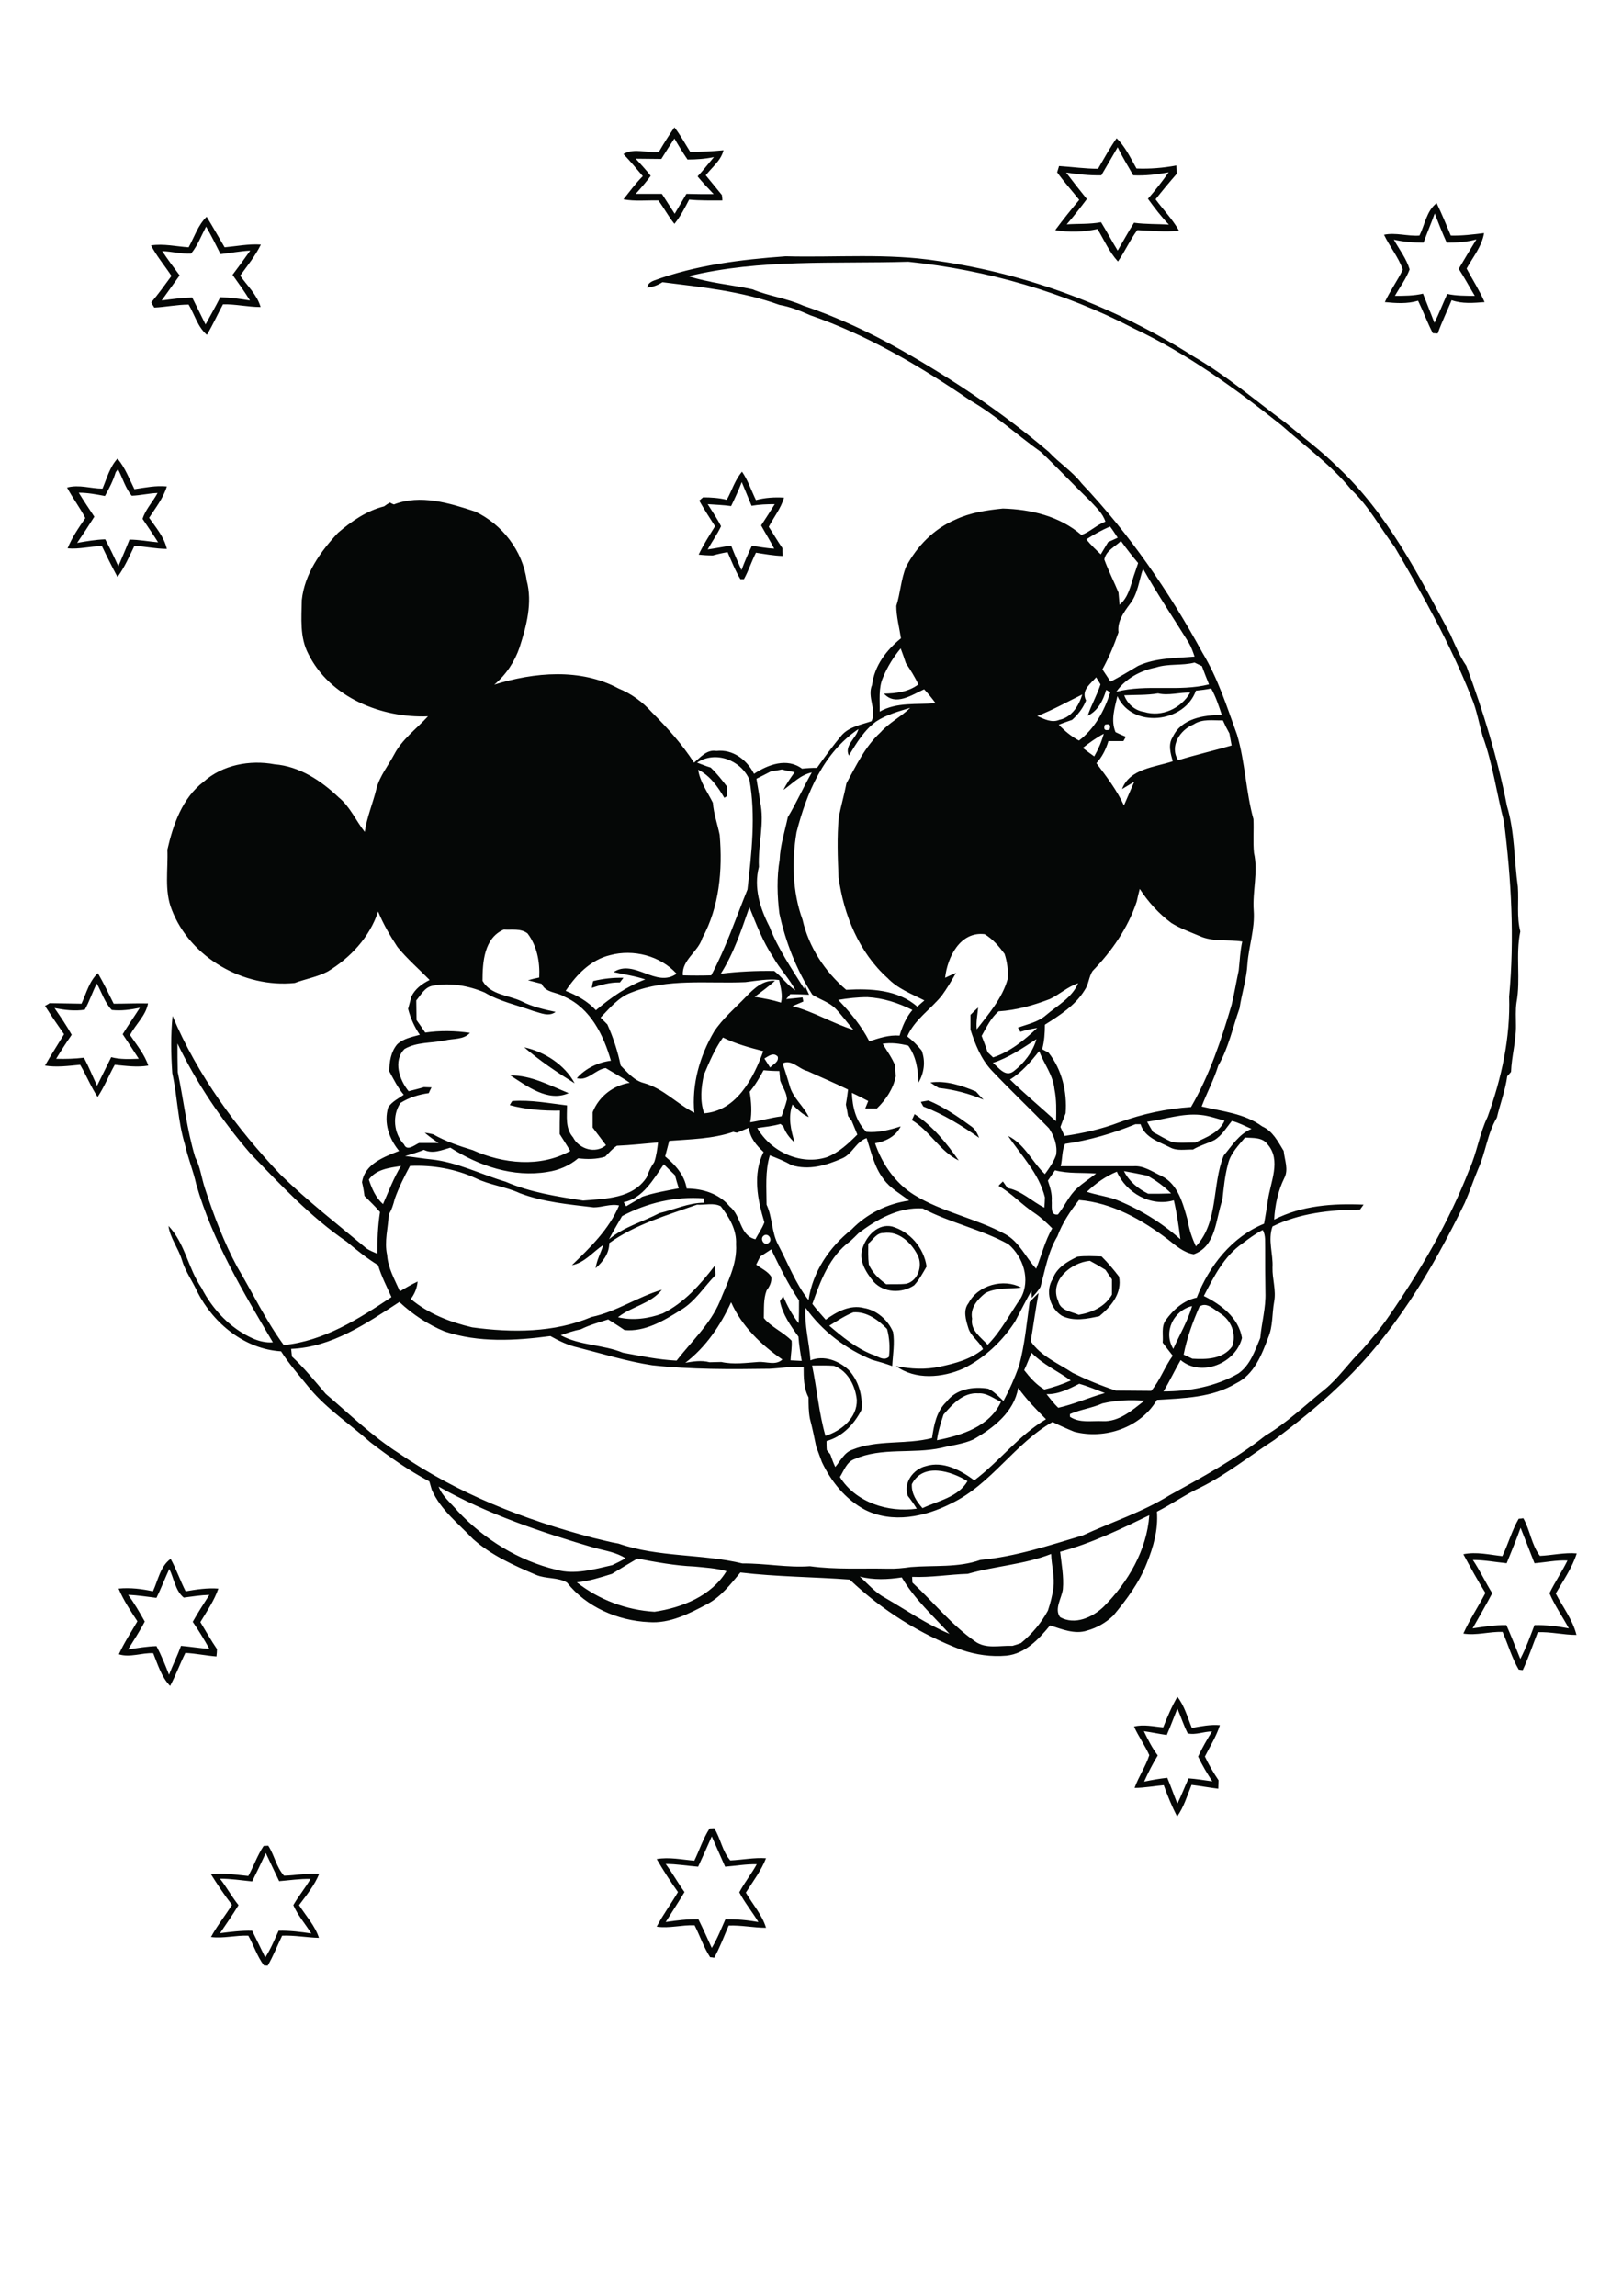 <?xml version="1.0" encoding="utf-8"?>
<!-- Generator: Adobe Illustrator 21.0.2, SVG Export Plug-In . SVG Version: 6.00 Build 0)  -->
<svg version="1.2" baseProfile="tiny" id="Layer_1" xmlns="http://www.w3.org/2000/svg" xmlns:xlink="http://www.w3.org/1999/xlink"
	 x="0px" y="0px" viewBox="0 0 595 842" overflow="scroll" xml:space="preserve">
<path fill="#050706" d="M428,636.3c-2.8-0.4-5.6-1-8.4-1.4c1.5,3.1,3,6.1,5.1,8.9c-1.9,3.1-3.5,6.3-5,9.6c2.8-0.6,5.7-1.1,8.5-1.4
	c1.3,3.1,2.4,6.3,3.7,9.5c1.5-3.1,2.7-6.2,4.1-9.3c2.9,0.2,5.8,0.7,8.7,1.1c-1.9-2.9-3.7-5.9-5.2-9.1c1.5-3.2,3.3-6.3,5.1-9.2
	c-3,0-6,1.4-8.9,0.7c-1.5-2.9-2.5-6.1-3.8-9.1C430.6,629.8,429.4,633.1,428,636.3 M426.7,633.5c1.5-3.8,3.1-7.6,5.2-11.2
	c2.6,3.3,3.7,7.5,5.3,11.4c3.4-0.6,6.8-1.3,10.3-1c-1.3,4.1-3.6,7.7-5.5,11.5c1.4,3,3.1,5.9,5,8.7c0,1-0.1,2.1-0.1,3.1
	c-3.3-0.4-6.5-1-9.8-1.4c-1.6,3.9-2.8,8.1-5.3,11.6c-1.9-3.7-3.5-7.6-4.9-11.5c-3.6,0.3-7.1,1-10.7,1c1.5-4.2,4.1-7.9,5.4-12
	c-1.6-3.6-4-6.9-5.6-10.5C419.6,632.3,423.1,633.2,426.7,633.5 M57.4,586c-3.5-0.4-6.9-1-10.4-1.1c2.3,3.1,4.2,6.4,6.1,9.8
	c-1.8,3.5-4,6.8-6.1,10.2c3.5-0.5,6.9-1.1,10.4-1.2c1.8,3.4,3.2,6.9,4.6,10.5c1.4-3.6,3.1-7,4.4-10.6c3.5,0.3,6.9,0.9,10.4,1.1
	c-1.9-3.4-3.9-6.7-6.1-9.9c1.9-3.4,4-6.6,6.1-9.9c-3.2,0.1-6.3,0.6-9.4,1c-3.1-2.5-3.6-7.1-5.3-10.5C60.5,578.9,59.1,582.5,57.4,586
	 M56.1,583.6c1.9-4.1,2.7-9.2,6.5-11.9c2.1,3.8,3.5,8,5.5,11.9c4-0.7,8-1.3,12-1c-1.5,4.4-4.2,8.3-6.6,12.3c2,3.3,3.9,6.7,6.1,9.9
	c0,0.7-0.1,2-0.2,2.7c-3.8-0.3-7.5-1.1-11.4-1.3c-2,4-3.5,8.2-5.6,12.1c-3.2-3.3-4.5-7.8-6.2-12c-4.2-0.2-8.5,1.7-12.6,0.4
	c1.9-4.2,4.5-8.1,6.8-12.1c-2.5-3.8-5.1-7.7-6.9-12C47.8,582.2,52,582.7,56.1,583.6 M552.7,573.3c-4.1-0.4-8.2-1.2-12.4-1.2
	c2.6,3.9,4.6,8.2,7.1,12.2c-2.3,4.4-4.8,8.6-7.2,12.9c4.1-0.6,8.2-1.3,12.4-1.2c1.8,4.1,3.4,8.2,5.1,12.4c2.1-4,3.6-8.2,5.2-12.4
	c4.2-0.1,8.4,0.4,12.6,1.2c-2.3-4.3-5.2-8.4-7.1-12.9c2-4.1,4.6-7.9,6.6-12c-4.1-0.2-8.1,0.7-12.1,1c-1.7-4.4-3.4-8.7-5.1-13
	C556.3,564.6,554.4,569,552.7,573.3 M557.1,557c0.4,0,1.3-0.1,1.7-0.2c2.5,4.4,3,9.8,6.1,13.8c4.5-0.2,9-1.3,13.5-0.9
	c-1.7,5.3-4.9,9.9-7.7,14.7c2.6,5,6.2,9.6,7.6,15.2c-4.8,0-9.4-1.2-14.2-1c-1.8,4.6-3.4,9.4-5.5,13.9c-0.4,0-1.1-0.1-1.5-0.2
	c-2.5-4.3-3.9-9.2-5.9-13.8c-4.8-0.2-9.6,1.4-14.4,0.6c2.3-5.1,5.5-9.9,8.1-14.9c-2.9-4.6-5.5-9.4-8.1-14.2c4.8-1,9.6,0.2,14.3,0.7
	C553.3,566.2,554.6,561.3,557.1,557 M388.2,477.2c0.8,3.5,4.8,3.8,7.5,5c4.9-0.8,9.7-3,12.2-7.4c0-1.9,0-3.7,0-5.6
	c-0.8-1.2-1.6-2.3-2.4-3.5c-1.9-1.2-3.8-2.3-5.7-3.3C392.9,463,384.8,469.7,388.2,477.2 M395.2,460.9c2.9-0.4,5.9-0.2,8.9-0.1
	c2.3,2.3,4.4,4.8,6.4,7.4c1.2,6.1-2.9,10.9-7.2,14.5c-4.5,1-9.4,2-13.7-0.1c-4.4-2.7-6.3-9.1-3.4-13.6
	C387.6,464.9,391.5,462.7,395.2,460.9 M318.5,456.1c0,2.5-0.1,5.1,0.2,7.6c1.3,3.1,3.8,5.4,6.4,7.3c2.5-0.1,4.9,0.1,7.4-0.2
	c4.3-1.1,6-6.6,4.2-10.3c-2.3-4.7-7-9.2-12.6-8.3C321.5,452.1,320.2,454.8,318.5,456.1 M316.5,457.5c1.5-4.4,5.6-8.8,10.7-7.7
	c6.6,1.9,11.7,7.8,12.7,14.7c-1.4,2.4-2.7,4.9-4.6,6.9c-4.5,3-11,2.8-14.8-1.3C317.7,466.7,314.7,462.1,316.5,457.5 M335.5,408.6
	c6.6,4.3,11.7,10.6,16.2,17c-6.9-3.3-10.6-10.9-17.2-14.8C334.8,410.1,335.2,409.4,335.5,408.6 M337.8,404.1
	c0.7-0.1,2.1-0.4,2.8-0.5c5.7,2.4,10.8,5.9,15.7,9.5c1.5,1,2.2,2.6,2.9,4.2c-6.4-4.5-13.2-8.7-20.5-11.5
	C338.5,405.4,338,404.6,337.8,404.1 M341.3,397c5.8-0.8,11.4,1.1,16.7,3.3c0.9,1,1.8,2,2.8,3c-5.2-2.2-10.8-3.7-16.4-4.3
	C343.6,398.6,342,397.5,341.3,397 M187.2,394.4c7.6-0.1,14.5,3.7,21.4,6.5C201,404.3,193.3,398.3,187.2,394.4 M192.3,384.1
	c7.4,1.6,14.9,6.4,18.5,13.2C204.4,393.3,198.1,389.1,192.3,384.1 M217.6,359.8c3.7-0.9,7.4-1.3,11.1-1.2c-0.3,0.4-1,1.3-1.3,1.7
	c-3.6-0.1-7,0.9-10.3,2C217.2,361.6,217.4,360.4,217.6,359.8 M35.5,360.7c-1.6,3.1-2.7,6.6-4.4,9.6c-3.7,0.6-7.5,0.1-11.1-0.6
	c2.2,3.2,4.4,6.4,6.3,9.8c-2,2.9-3.9,5.8-5.7,8.8c3.4,0.1,6.8,0,10.2-0.4c1.8,3.4,3.2,6.9,4.8,10.3c1.7-3.5,3.5-7,5.2-10.5
	c3.3,0.9,6.7,0.7,10.1,0.6c-1.9-3-3.9-6-5.9-9c2-3.3,4.2-6.4,6.3-9.7c-3.4,0.7-6.9,1.2-10.3,0.8C38.4,367.7,37.3,363.9,35.5,360.7
	 M29.9,368.1c1.8-3.9,2.8-8.2,6-11.2c2.1,3.6,3.9,7.4,5.8,11.2c4.2,0,8.4-0.2,12.6-0.1c-0.8,4.5-4.6,7.7-6.6,11.6
	c2.4,3.6,5.3,7,6.7,11.2c-4.1,0.7-8.3,0.1-12.3-0.3c-2.2,3.9-3.8,8.1-6.3,11.8c-2.5-3.8-4.1-7.9-6.4-11.8c-4.3,0.4-8.6,1-12.9,0.3
	c2.2-3.9,4.7-7.7,7-11.5c-2.4-3.4-4.7-6.8-7-10.4c0.4-0.2,1.3-0.7,1.7-1C22.1,368,26,368,29.9,368.1 M268.2,185.6
	c-2.8-0.4-5.7-0.5-8.6-0.7c1.7,2.7,3.5,5.3,4.9,8.1c-1.4,3-3.3,5.6-4.9,8.5c2.9-0.4,5.7-1,8.6-1.4c1.2,3.1,2.5,6.1,3.8,9
	c1.1-3,2.4-6,3.8-8.9c2.7,0.3,5.4,0.9,8.2,1c-1.5-2.9-3.2-5.6-4.8-8.5c1.7-2.6,3.4-5.2,5-7.8c-2.9,0-5.7,0.1-8.5,0.6
	c-1.2-2.9-2.4-5.8-3.6-8.7C270.9,179.9,269.6,182.7,268.2,185.6 M266.6,183.3c1.9-3.4,3-7.3,5.6-10.3c2.2,3.2,3.4,6.9,5.1,10.4
	c3.4-0.9,6.8-1.1,10.3-0.9c-1.1,3.9-3.7,7.1-5.6,10.7c1.7,2.6,3.2,5.2,5,7.8c0,0.7,0,2.2,0.1,2.9c-3.3-0.1-6.6-0.7-9.8-1.2
	c-1.6,3.2-2.7,6.6-4.4,9.7c-0.3,0-1,0-1.3,0c-1.9-3.1-3.2-6.5-4.7-9.9c-1.8,0.3-3.6,0.7-5.4,1.2c-1.8,0-3.5-0.1-5.2-0.3
	c1.7-3.6,3.9-7,6-10.4c-2-3.1-4-6.2-5.8-9.4c0.3-0.3,1.1-0.9,1.4-1.2C260.8,182.4,263.8,182.6,266.6,183.3 M42.4,173.3
	c-0.9,3-2.4,5.9-3.9,8.6c-3.2-0.6-6.4-1.2-9.6-1.2c1.8,3,3.8,5.9,5.7,8.8c-2,3.2-4.1,6.4-6.3,9.6c3.4-0.6,6.9-1.2,10.3-1.3
	c1.7,3.2,3.3,6.5,4.8,9.9c1.4-3.3,2.8-6.5,4.1-9.8c3.5,0,7,0.7,10.5,1c-1.8-2.9-3.8-5.7-5.7-8.6c1-3.4,3.8-6.3,5.5-9.5
	c-3.2,0.1-6.3,0.9-9.5,1c-2.3-2.8-3.3-6.4-5-9.7C43.1,172.3,42.6,172.9,42.4,173.3 M37.6,179.2c1.6-3.8,2.7-8,5.5-11
	c2.8,3.3,4.3,7.4,6.2,11.2c4-0.6,7.9-1.4,11.9-1c-1.3,4.3-4.1,7.8-6.5,11.5c2.5,3.6,5.5,7,6.5,11.4c-4,0-7.9-0.9-11.9-1.1
	c-1.9,3.9-3.6,7.9-6.2,11.4c-2-3.7-3.9-7.5-5.7-11.3c-4.2,0-8.3,1.2-12.6,0.8c1.6-4,4.1-7.6,6.5-11.1c-2-3.9-4.7-7.4-6.7-11.2
	C29.1,177.6,33.3,179.2,37.6,179.2 M315.4,578.2c3,2.7,5.7,5.9,9.3,7.8c7.8,4.5,15.2,9.7,23.6,13.2c-6.1-6.7-12.9-12.8-17.5-20.7
	C325.6,579.3,320.4,579.5,315.4,578.2 M224.5,577.2c-4.2,1.3-8.5,2.7-12.9,3.1c8.1,6.4,18.2,10.2,28.5,10.8
	c10.1-1.5,20.9-5.8,26.4-14.9c-3.9-1.1-7.8-1.3-11.8-1.7c-7.1-0.3-14-1.6-20.9-2.9C230.7,573.4,227.6,575.3,224.5,577.2 M355,577.2
	c-6.8,0.2-13.5,1.4-20.4,1.1c0,0.5,0.1,1.6,0.1,2.1c7.7,7.1,14.3,15.5,22.9,21.5c4,3,9.2,1.5,13.8,1.7c0.8-0.2,2.3-0.7,3.1-1
	c4-3.3,7.4-7.3,9.9-11.9c0.9-2.7,1.6-5.4,2-8.2c0.6-4.2-0.7-8.4-0.8-12.6C375.7,573.8,365,574.3,355,577.2 M388.9,569.1
	c0.5,4.6,1.4,9.1,1,13.7c-0.4,3.3-3.3,7.3-1,10.3c5.4,3,11.8,0.1,15.9-3.8c9-9,15.9-20.8,16.8-33.6
	C411.1,560.8,400.4,566,388.9,569.1 M160.9,545.2c1.4,3.7,4.6,6.1,7.1,9.1c9.7,10.3,22.3,18.1,36.1,21.4c6.8,1.9,13.9-0.2,20.5-1.7
	c1.7-0.8,3.3-1.6,4.9-2.5c-3.4-2.2-7.5-2.8-11.3-3.8C198.4,561.9,178.8,555.3,160.9,545.2 M334.5,544.3c-0.2,3.5,1.7,6.3,3.9,8.8
	c5.7-2.7,13.1-4,16.5-9.9C348.9,539.5,338.6,536.3,334.5,544.3 M404.4,514.7c-3.8,1.7-8,2.2-11.9,3.9l0,1c3.6,2.4,8,1.4,12,1.6
	c6,0.3,10.8-4,15.3-7.5C414.6,513.3,409.5,513.5,404.4,514.7 M346.1,518.8c-1,3.1-2,6.2-2.4,9.4c9.1-1.8,19.3-5,23.5-14.1
	c-2.7-1.2-5.2-3.3-8.3-3.1C353.3,510.6,349.4,515,346.1,518.8 M373.5,509c-1.5,8.9-9.1,14.7-16.4,18.9c-3.7,1.7-7.9,2.1-11.8,3.1
	c-10.5,2.3-21.8-0.3-31.8,4.1c-2.9,1-3.9,4.2-5.4,6.6c5.8,9.3,17.7,13.1,28.2,11.6c-1-1.6-2.1-3.2-3.3-4.7c-1.7-4.8,2-9.8,6.6-10.9
	c6.4-2,12.8,1.5,17.8,5.2c9.2-6.9,16.3-16.5,26.3-22.4C380.1,516.9,376.5,513.2,373.5,509 M383.9,511.3c1.4,1.7,2.7,3.5,4.3,5
	c5.8-1.3,11.3-3.8,17.1-5.4c-3.2-1.2-6.2-2.5-9.4-3.4C392.1,509.4,388.3,511.4,383.9,511.3 M297.9,500.8c1.8,8.6,2.5,17.4,4.9,25.8
	c5.8-1.8,11.7-6.6,11.5-13.2c-0.5-5.1-3.3-10.7-8.4-12.5C303.2,500.7,300.5,500.8,297.9,500.8 M375.7,502.5c2.1,2.7,4.4,5.3,7.4,7.1
	c3.3-0.8,6.6-1.9,9.7-3.3c-4.8-3.5-10.3-5.9-14.4-10.2C377.5,498.2,376.7,500.4,375.7,502.5 M304.2,486.2c4.8,4.1,9.7,8.1,15.6,10.5
	c2,0.5,4.3,2.7,6.3,0.9c0.4-3.4,0.2-6.9-0.7-10.2c-3.2-3.3-7.5-6.5-12.4-6.1C309.8,482.6,307,484.5,304.2,486.2 M430.4,494.7
	c2.3-5.2,5.3-10.2,6.9-15.7C430.5,480.6,426.6,488.5,430.4,494.7 M440,479.2c-2.5,5.7-4.6,11.5-5.8,17.6c0.8,0.4,2.4,1.1,3.2,1.5
	c5.2,0.3,11.2,0.2,14.6-4.5c1.7-4.6-0.4-9.7-4.5-12.2C445.4,480.3,442.6,477.3,440,479.2 M251.4,499.8c2.9-0.5,5.9-1,8.9-0.2
	c1.4,0,2.8-0.1,4.3-0.1c4.5,1,9.1,0.3,13.6,0c3-0.2,6.3,1.4,8.8-0.9c-7.8-5.4-14.9-12.2-18.8-21
	C264.3,486.1,258.9,494.1,251.4,499.8 M278.9,460.8c-0.4,0.7-1.1,2.2-1.5,3c1.8,1.4,4.2,2.4,5.5,4.4c0.3,1.9-0.6,3.6-1.7,5.1
	c-1.2,3.2-0.9,6.7-1,10.1c2.8,3.4,7.1,5.1,10.2,8.3c0.2,2.4-0.3,4.8-0.4,7.2c1.4,0.1,2.7,0.1,4.1,0.2c-0.5-2.9-1-5.9-1.2-8.9
	c-2.9-4-5.8-8.1-6.8-13c0.3-0.5,0.9-1.4,1.2-1.8c1.5,3.5,3.3,6.9,5.7,9.9c0.1-2.8,0.1-5.6,0.1-8.4c-4-5.9-7.1-12.3-10.2-18.7
	C281.5,459.1,280.2,460,278.9,460.8 M280.1,453.2c-1.5,1.2,0.3,4,1.9,2.6C283.6,454.6,281.7,451.9,280.1,453.2 M455.8,456
	c-6.8,4.7-10.5,12.2-14.2,19.3c6.3,3.1,12.8,8,14,15.4c-2.3,9.3-14.9,14.5-22.5,8.1c-2.2,3.8-4,7.7-6.3,11.5
	c9.5,0,19.2-1.8,27.5-6.6c4.4-3.1,6-8.3,8-13c0.5-5.6,2.1-11.1,1.9-16.7c-0.1-5.4-0.1-10.8-0.1-16.2c-0.1-2.2,0.3-4.7-0.9-6.7
	C460.4,452.5,458.1,454.3,455.8,456 M228.2,446c-1.6,2.8-3.3,5.6-4.8,8.5c5.5-4.6,12.4-6.4,18.5-9.6c5.5-1.3,10.7-3.8,16.4-3.8
	c0-0.4-0.1-1.2-0.1-1.6C247.7,438.7,237.4,441.1,228.2,446 M412.3,429.5c1.9,3.8,5.2,6.5,8.9,8.3c2.8,0,5.6,0,8.4-0.1
	c-2.5-2.6-5.5-4.7-8.6-6.5C418.1,430.6,415.2,430,412.3,429.5 M398.7,437.1c3.4,1.1,6.9,1.6,10.3,2.7c8.8,3.5,16.9,8.4,24,14.7
	c-0.6-4.8-1.3-9.6-2.4-14.3c-8.4,2.5-17.5-2.7-20.9-10.5C405.6,431.4,401.9,434,398.7,437.1 M387,429.2c-0.9,1.3-1.7,2.5-2.6,3.8
	c0.8,2.4,1.6,4.8,1.4,7.4c0.2,1.8-0.7,5.5,2.3,5c2.5-3.1,4-6.9,7-9.6c2.2-2,4.7-3.6,7-5.4C397,430,391.9,430.5,387,429.2
	 M228.8,440.9c0.2,0.4,0.7,1.2,0.9,1.5c2-1.2,4-2.3,5.9-3.5c4.4-1.5,8.9-2.2,13.4-3.1c-0.5-1.6-1-3.2-1.4-4.8
	c-1.3-1.3-2.7-2.6-4.1-4C239.7,432.5,235.8,439.5,228.8,440.9 M150.4,427.6c-2.1,3.9-4.1,7.9-5.6,12.1c-0.5,2-1.1,4-2.2,5.7
	c-0.2,4.9-1.7,9.9-0.6,14.8c0.3,4.8,2.8,9.1,4.7,13.4c2.1-1.3,4.2-2.5,6.5-3.6c-0.2,2.4-1.1,4.5-2.5,6.4c6.4,5.4,14.4,8.5,22.5,10.4
	c14.6,2,30.1,2,43.8-3.8c9.1-1.9,16.9-7.4,25.8-10c-4.1,5.2-11.1,6.1-16.1,10.1c5.5,1.3,11.2,0.5,16.4-1.4
	c7.9-3.9,13.8-10.6,19.1-17.5c0.1,1.1,0.2,2.3,0.3,3.4c-4.3,4.4-7.6,9.9-13,13c-6.1,3.8-12.9,7.9-20.4,7.2c-2-1.4-4-2.6-6-3.9
	c-3.4,1.1-6.8,2-10,3.6c-2.5,0.5-5,1.3-7.4,2.2c7,3.8,15.5,3.4,22.8,6.4c6.5,1.2,13.1,2.6,19.7,2.9c5.5-7.1,12.4-13.4,15.9-21.8
	c2.6-6.7,6.4-13.4,5.9-20.9c0.3-5.2-2.5-9.9-5.6-13.9c-2.6-1.4-5.9-0.4-8.7-0.6c-11,3.9-22.6,7.2-32.2,14.1c0,3.8-2.3,6.8-5,9.2
	c0.4-3,1.9-5.6,2.8-8.5c-3.8,2.5-6.8,6.5-11.5,7.4c6.7-6.5,13.6-13.1,17.3-21.9c-3.1-0.7-6.2,0.7-9.3,0.7
	c-9.1-1.1-18.4-1.9-27.1-5.2c-5.2-2.4-11.1-3-16.2-5.5C167.1,428.7,158.7,427.2,150.4,427.6 M135.3,432.6c1.1,3.3,2.5,6.6,5.2,9
	c2.1-4.7,3.9-9.6,6.6-14C142.8,428.3,138,428.8,135.3,432.6 M222,424.2c-3.2,1-6.6,1-9.9,0.6c-3.2,2.7-7.1,4.4-11.3,5
	c-12.5,2.1-25.1-2.2-35.6-8.9c-3.2,0.9-6.5,2.4-9.7,0.8c-2.2,0.9-4.6,1.6-6.9,2.3c3.2,0.3,6.4,0.9,9.6,1.2c9.5,1,18.2,5.5,27.3,8.2
	c9,3.9,18.8,5.4,28.4,6.9c8.3-0.7,18.2-0.7,23.3-8.5c0.7-2,1.6-3.9,2.8-5.6c0.8-2.3,1.1-4.8,1.4-7.2c-5,0.4-10,1-15.1,1.2
	C224.7,421.2,223.4,422.8,222,424.2 M309,424.8c-5.9,2.6-12.2,4.5-18.7,2.5c-2.5-1.5-5.2-2.5-7.9-3.6c-1.8,5.9-1.2,12.1-1.2,18.1
	c2.2,4.7,1.8,10.2,4.3,14.8c3.6,6.8,6.3,14.1,11.1,20.2c1.5-10.4,7.7-19.5,15.8-25.9c5.6-5.8,13.2-9.5,21.1-10.6
	c-3.2-2.5-7-4.5-9.4-7.9c-3.4-4.4-4.5-9.9-6.2-15C314,418.7,312.7,423.2,309,424.8 M456.7,417.2c-2.4,2.9-5.3,5.8-6.2,9.6
	c-1.2,4.4-1.6,8.9-2.1,13.3c-2.5,7-2.2,16.9-10.5,19.9c-3.7-0.6-6.6-3.2-9.4-5.4c-9.6-7.3-20.5-13.5-32.7-14.5
	c-3.2,4.1-6.1,8.4-7.9,13.3c-3.4,5.6-4.5,12.3-6.2,18.5c-0.8,1.5-2.1,2.8-3.2,4.1l-0.1-2.7c-2.1,3.7-4,7.5-6,11.3
	c-4.7,7.3-11.2,13.4-19,17.3c-7.7,3.4-17.6,4.3-24.7-0.9c5.4,1.1,10.8,1.4,16.2,0.2c5.6-1.2,11.2-2.7,15.7-6.4
	c-1.4-2.9-4.5-4.7-5.4-7.8c-0.9-2.9-2-6.5,0.1-9.1c3.5-6.7,12.9-9.1,19.3-5.7c-4.4,0.6-9-0.1-13.1,2c-2.9,2.3-5.7,5.5-4.9,9.4
	c-0.7,4.3,3.2,6.8,5.7,9.6c5-5.1,8.2-11.4,12.2-17.2c3.6-6.6,0.9-15-4.6-19.7c-10-5.5-21.3-7.8-31.4-13.1c-8.7-0.6-16.9,4-23.6,9.1
	c-1,1-2,2-3,2.9c-7.6,5.5-10.9,14.5-13.9,23c1.5,2,3.2,3.9,4.9,5.8c4-2.9,8.9-5.6,14-4.3c4.8,0.8,8.9,4.5,10.7,8.8
	c0.7,4.1-0.1,8.4-0.3,12.5c-2.4-0.9-4.9-1.6-7.4-2.3c-9.7-4-18.3-10.5-24.4-19.1c-0.5,6.5,1.4,12.8,1.8,19.3
	c4.9-2,10.4,0.1,14.1,3.6c3.6,4,5.1,9.3,4.6,14.6c-2.7,5.3-7,9.8-12.8,11.4c0,0.8,0,2.5,0.1,3.3c0.3,0.4,1,1.2,1.3,1.6
	c0.5,1.5,1.1,3.1,1.8,4.6c1.9-2.2,3.3-5.3,6.2-6.3c9.3-3.8,19.7-1.8,29.3-4.3c0.7-4.8,1.6-9.8,5.3-13.3c3.5-4.7,9.8-5.7,15.3-4.8
	c2.2,1,3.8,2.9,5.6,4.5c2.2-4.1,4.1-8.4,5.7-12.8c2.1-7.7,2.8-15.6,3.9-23.5c0.8-0.8,2.4-2.5,3.3-3.3c-1.1,5.9-1.9,11.8-2.9,17.7
	c3.7,5.5,10.1,8.1,15.4,11.6c5.1,2.5,10.4,4.7,15.9,6.5c4.3,0,8.6,0.1,12.9,0.1c3.3-3.9,4.9-8.8,7.9-12.9c-1.3-1.6-2.5-3.2-3.7-4.8
	c0.3-2.7-0.6-5.8,1.1-8.2c2.8-3.9,6.6-7.3,11.4-8.3c4.5-11.6,12.9-22.3,24.7-27.1c0.5-2.9,1-5.7,1.4-8.6c0.9-6.6,5-14.7-0.1-20.5
	C463.1,417,459.6,417.4,456.7,417.2 M269,415.1c-7.5,2.6-15.7,2.7-23.5,3.3c-0.5,1.9-1,3.8-1.5,5.7c3.7,3.1,7.1,6.8,7.9,11.8
	c5.9,0,12,1.9,15.8,6.6c4.3,3.3,3.5,10.6,9.4,12c1.1-2.1,2.5-4,3.3-6.2c-2.5-8.3-4.4-17.6-0.3-25.8c-2.6-2.4-5-5.2-5.4-8.9
	c-1.4,0.6-2.9,1.2-4.3,1.8C270,415.4,269.3,415.2,269,415.1 M445.5,418.1c-2.6,1.3-5.4,2-7.9,3.5c-2.8-0.1-5.8,0.6-8.4-0.8
	c-4.1-2.1-9.3-3.6-10.8-8.5c-0.5,0-1.4,0-1.9,0c-8.3,3.4-16.9,5.9-25.8,7.2c-1.2,2.5-0.9,5.5-1.6,8.2c8.9,0,17.8,0,26.7,0
	c3.8-0.3,7,2.1,10.3,3.6c6.1,3,7.9,10.3,9.6,16.3c0.5,3.3,1.6,6.5,3,9.5c8.4-9,5.8-22.5,10.2-33.3c3-3.6,5.6-7.9,10.2-9.8
	c-2.4-1-4.7-2.3-7.2-2.9C449.9,413.5,448.3,416.4,445.5,418.1 M420.8,411.4c0.7,1.3,1.4,2.5,2.2,3.8c2.3,1.2,4.5,2.6,6.9,3.6
	c2.8,0.5,5.7,0.2,8.6,0.2c4-1.9,8.8-3.6,10.7-8c-2.9-0.8-5.7-1.8-8.7-2.1C433.8,408.2,427.4,410.5,420.8,411.4 M280.1,392.5
	c-1.5,2.8-3.1,5.5-5.1,7.9c0.6,3.7,0.9,7.5,0.2,11.2c3.9-0.6,7.6-1.7,11.5-2.2c0.7-2.1,1.5-4.1,2-6.2c-0.1-2.5-1.7-4.6-2.5-6.9
	c-0.1-0.9-0.2-2.6-0.3-3.5C284,392.8,282.1,392.7,280.1,392.5 M287.1,390c0.9,2.8,1.8,5.5,2.6,8.3c1.2,4.4,5.1,7.3,7,11.4
	c-2.4-1-4.2-2.9-6-4.6c-1.7,4.6-0.6,9.3,0.8,13.9c-1.8-1.6-3.3-3.5-4.1-5.8c-0.3-0.3-0.8-0.8-1.1-1c-2.8,0.8-5.7,1.1-8.5,1.5
	c4.9,8.6,15.8,13.8,25.5,10.7c4.4-1.7,7.9-5,11.2-8.3c-0.7-1.7-1.4-3.4-2.1-5.1c-0.3-0.4-1-1.3-1.3-1.7c-0.2-1.4-0.5-2.8-0.8-4.2
	c0.3-1.8,0.6-3.7,0.8-5.5c-4.9-2.4-9.9-4.5-14.9-6.8C293.1,392.1,290.3,388.3,287.1,390 M370.5,395.9c5.4,5.3,11.3,10.2,16.9,15.3
	c0.1-3.9,0.2-7.9-0.6-11.8c-0.5-5.1-3.8-9.2-5.6-13.9C378.1,389.4,374.8,393.3,370.5,395.9 M280.4,388.2c0.5,0.8,1.6,2.5,2.1,3.3
	c1.1-1.2,3.3-2,2.8-4C283.7,385.8,282,387.3,280.4,388.2 M65.1,382.7c0,3.5,0,7,0.1,10.5c2.2,10.4,3.3,21,6.4,31.2
	c1.9,3.6,2.3,7.6,3.6,11.5c3.2,9.8,6.9,19.6,11.8,28.7c5.7,9.6,10.5,19.7,17.1,28.7c14.8-1.5,27.5-9.6,39.5-17.6
	c-1.7-3.8-3.7-7.6-4.9-11.7c-4.1-2.5-7.8-5.5-11.5-8.6c-13.3-9.1-24.3-20.9-35.4-32.4C81.2,410.7,72.1,397.2,65.1,382.7
	 M364.2,389.8c2.1,1.6,4.5,5.4,7.6,3.1c3.8-2.9,7.1-7.1,8.4-11.8C375.1,384.4,370.1,387.9,364.2,389.8 M258.2,394.2
	c-1,4.6-1.5,9.5,0.1,14.1c11.9-0.9,18.1-12.9,21.7-22.8c-5.1-1.3-10.2-2.7-14.8-5C262.2,384.7,260.2,389.5,258.2,394.2 M307.5,366.7
	c4.4,4.6,8.5,9.5,11.4,15.2c3.6-1.2,7.2-2.4,11.1-2.1c1-3.4,2.4-6.7,4.7-9.4c-5.2-2.6-10.7-4.4-16.5-4.7
	C314.6,365.7,311.1,366.1,307.5,366.7 M385.1,366.4c-6,2.3-12.3,4.1-18.8,4.5c-2.8,2.4-4.4,5.8-6.2,9c0.8,2,1.5,4,2.2,6
	c0.5,0.5,1.5,1.4,2,1.9c6.3-2.1,11.4-6.3,16.2-10.8c-2.1,0.3-4.2,0.8-6.2,1.4c-0.2-0.4-0.7-1.2-0.9-1.5c3.5-1.3,7.3-2,10.2-4.5
	c4.2-3.6,9.6-6.4,11.9-11.8C391.6,361.9,388.7,364.7,385.1,366.4 M273.4,360.2c-13.9,0.6-28.5-1.5-41.8,3.8
	c-4.7,1.7-7.9,5.7-11.3,9.2c0.8,0.8,1.7,1.7,2.5,2.5c2.2,4.9,3.8,9.9,4.9,15.1c2.5,2.5,4.9,5.5,8.5,6.4c7.1,2,12.1,7.6,18.5,10.9
	c-1-10.4,2-20.8,7.2-29.7c3.2-4.9,7.8-8.7,11.9-13c2.8-2.9,6.1-6,10.5-5.7c-2.4,2.1-4.9,4-7.5,5.9c3.3,0.5,6.5,1.1,9.7,2.1
	c0.7-2.8-0.1-5.5-0.7-8.3C281.7,358.9,277.5,359.7,273.4,360.2 M223.8,350.3c-7.1,1.7-12.4,7.2-16.3,13.1c4.1,1.6,8.1,3.8,11.1,7.1
	c5.4-4.6,11.4-8.8,18.1-11.3c-3.8-1.3-7.7-1.8-11.6-2.7c7.6-5,15.6,6,23.1,0.6C242.2,350.5,232.3,348,223.8,350.3 M346.7,358.6
	c1-0.5,3-1.4,4-1.8c-1.6,2.8-3.3,5.7-5.2,8.3c-4.1,5.1-10,8.8-12.7,15c2,1.5,3.7,3.2,5.3,5.2c1.5,4,0.9,8.2-1.2,11.8
	c-0.1-4.8-0.8-9.6-3.7-13.6c-3.1-0.8-6.3-1.2-9.4-0.7c1.6,2.7,3.5,5.2,4.6,8.1c0,1.3,0.1,2.5,0.2,3.8c-0.9,4.6-3.6,8.6-6.9,11.8
	c-1.1,0-3.2,0-4.3,0c0.3-0.7,0.8-2,1.1-2.7c-2-1-4-2.1-6-3c0.2,5.3,1.5,10.5,5.3,14.3c4.3,0.4,8.5-0.7,12.6-2
	c-1.8,3.7-5.5,5.5-9.4,6.2c2.6,7.6,7.4,14.6,14.3,18.9c10.4,6.4,22.7,8.6,33.4,14.4c5.2,2.8,7.5,8.5,11.4,12.7
	c2-4.9,3.2-10.2,5.9-14.8c-2.1-2.1-4.2-4.1-6.6-5.7c-4.6-3-8.3-7.2-13.1-9.9c0.5-0.6,1.1-1.1,1.6-1.6c0.4,0.6,1.3,1.8,1.7,2.4
	c5.2,1,8.9,4.9,13.5,7.2c0.1-1.3,0.2-2.6,0.2-3.8c-2.2-8.8-8.6-15.2-13.5-22.5c6,2.9,8.8,9.5,13.5,14c1.6-2.2,3.2-4.4,4.1-7
	c0.6-3.4-0.7-7-2.6-9.8c-7-7.2-14.2-14-21.1-21.3c-3.9-4.2-6-9.6-7.7-14.9c0-1.8,0-3.6,0-5.4c0.9-0.9,1.8-1.8,2.8-2.7
	c-0.2,2.6-0.8,5.3-0.5,8c4.4-5.7,9.3-11.3,11.3-18.3c0.3-3.2-0.1-6.4-1.1-9.4c-2.1-2.8-4.3-5.4-7.3-7.2
	C352.2,341.5,347.5,351.1,346.7,358.6 M177,359.7c2.9,5.2,9.4,5.2,14.3,7.5c3.9,2,8.2,3,12.5,3.9c-2.5,1.9-5.4,0.4-8.1-0.3
	c-6-2.2-12.4-3.5-17.9-6.8c-5.9-2.5-12.6-3.7-19-2.5c-3,0.5-4.3,3.3-6.1,5.4c0,2.4,0.1,4.8,0.1,7.2c1.1,1.5,2.1,3,3.2,4.6
	c5.4-0.8,11-0.7,16.4,0.1c-2.4,2.6-6.1,2-9.3,2.8c-4.9,1-10.2,0.5-14.7,3.1c-4.3,4.3-1.9,11.4,1.5,15.5c1.9-0.5,3.7-0.9,5.6-1.5
	c0.7,0,2.1,0.1,2.8,0.1c-0.3,0.5-0.8,1.6-1,2.1c-3.7,0.5-7.2,1.6-10.4,3.6c-3.1,4.6-2.5,11.2,1.3,15.2c1.1,2.7,3.9,0.2,5.5-0.5
	c2.4,0,4.8,0,7.2,0c-1.8-1.2-3.5-2.4-5.1-3.8c0.8,0.1,2.4,0.4,3.1,0.6c4.6,2.6,9.5,4.3,14.5,5.8c11.1,5,24.8,6.5,35.8,0.3
	c-1.3-2.1-2.6-4.2-3.9-6.2c0-2.9,0-5.7,0.1-8.6c-6.2,0.1-12.5-0.4-18.4-2c0.2-0.4,0.6-1.1,0.9-1.5c6.8-0.5,13.4,0.8,20.1,1.6
	c0,4-0.7,8.4,2.2,11.7c2.2,4.3,8.2,6.2,12.1,2.9c-1.6-2.2-3.3-4.3-4.9-6.5c0-1.9,0-3.7,0-5.6c2.3-5.8,7.5-9.8,13.6-10.8
	c-2.8-2-5.9-3.6-8.8-5.4c-3.8,0.5-6.6,4.9-10.6,3.7c3.2-3.6,7.8-5.8,12.5-6.4c-2.7-9.4-7.5-19.2-16.9-23.4c-2.7-1.8-7.1-1.4-8.5-4.8
	c-1.7-0.4-3.4-0.9-5-1.3c1-0.3,3-0.8,4.1-1c0.3-5.7-0.8-11.6-4.3-16.2c-2.5-1.9-5.8-1.2-8.7-1.4C177.6,344,177,352.8,177,359.7
	 M274.9,332.7c-2.9,8.3-5.7,16.9-10.5,24.4c6.5-0.8,13-1.1,19.6-1c2.8,2.1,4.8,5.2,7.8,7.1c-2.3-4.4-5.8-7.9-8.2-12.2
	C279.8,345.3,277.4,338.9,274.9,332.7 M418.1,326c-0.4,1.5-0.8,3.1-1.1,4.6c-3.2,9.7-9.2,18.3-16.2,25.5c-1.4,2.1-1.4,4.9-2.9,7
	c-3.4,5.6-9.2,9.3-14.6,12.7c0,3-0.2,6.1-1,9c0.6,0.3,1.7,0.9,2.3,1.2c5,6.3,6.9,14.5,6.3,22.3c-0.7,1.7-1.3,3.4-1.9,5
	c0.4,0.8,1.1,2.5,1.5,3.3c6.8-1,13.6-2.5,20.1-5c8.5-3.1,17.3-5,26.3-5.6c6.8-11.7,11.1-24.6,14.9-37.5c1-4.2,1.7-8.4,2.6-12.6
	c0.4-3.5,0.5-7.1,1.3-10.6c-5.2-0.8-10.7,0.2-15.6-2c-3.5-1.5-7.2-2.8-10.4-4.8C425.1,335.1,421.2,330.8,418.1,326 M282.8,282.9
	c-1.7,0.9-3.5,1.8-5.3,2.7c0.4,2.8,1,5.5,1.3,8.3c1.8,7.9-0.8,16-0.4,24c-2,7.6,0.4,15.2,3.9,22c3.1,8.1,8.1,15.3,12.7,22.7l0.2-1.3
	c0.4,0.9,1.2,2.7,1.6,3.5c-2.3-0.1-4.6-0.2-6.9-0.2c-0.4,0.5-1.1,1.4-1.5,1.8c2-0.2,4-0.4,6-0.6l0.3,1.5c-1.3,0.6-2.7,1.1-4,1.7
	c7.8,2,14.7,6.3,22.4,8.7c-2.2-2.5-4.2-5.3-6.5-7.7c-2.4-2.5-5.8-3.4-8.6-5.2c-5.8-9.1-9.8-19.2-12.1-29.8c-0.8-6.5-1-13.2,0.1-19.7
	c0.2-5.3,1.9-10.4,3-15.6c3.2-5.3,5.7-11,8.8-16.4c-4.2,0.9-7,4-10.4,6.4c1.1-2.3,2.6-4.4,4.1-6.5c-1.6-0.3-3.2-0.6-4.7-1
	C285.5,282.5,284.1,282.7,282.8,282.9 M255.7,279.7c1.7,0.6,3.3,1.3,5,1.8c2.2,2.1,4.1,4.5,6,7c0,0.9,0.1,2.5,0.1,3.4
	c-0.3,0.2-0.8,0.5-1.1,0.7c-2.4-4.1-5.3-8.2-9.6-10.3c0.7,4.5,3.4,8.1,5.4,12.1c0.3,4,1.7,7.9,2.5,11.8c1.1,12.9-0.1,26.4-6.4,37.9
	c-1.5,5-7.6,8-7.1,13.6c3.5,0.1,7,0.1,10.4,0c5.4-10.1,9-20.9,13.3-31.5c1.5-13.4,3.1-27,0.7-40.3
	C271.7,278.7,262.4,275.2,255.7,279.7 M397.2,274.3c1.4,1.1,2.8,2.1,4.2,3.1c1.5-2.6,2.7-5.4,3.5-8.3
	C402.1,270.6,399.6,272.4,397.2,274.3 M405.3,265.8c-0.6,1.7,0,2.3,1.7,1.8C407.6,265.9,407,265.3,405.3,265.8 M437.8,265.7
	c-5,2-8.9,8.1-5.6,13.1c6.5-2,13.1-3.5,19.6-5.4c-0.3-1.5-0.5-2.9-0.8-4.4c-0.9-1.6-1.7-3.2-2.4-4.8
	C445,264.3,441.1,263.5,437.8,265.7 M321.4,264.6c-4.4,3.2-7.2,7.9-10,12.5c-1.8-3.7,2.7-6.3,3.5-9.7c-12.8,8.6-19,23.4-22.7,37.8
	c-1.8,10.6-1.5,22,2.2,32.1c2.3,10.1,8.2,19,16,25.7c8.9-0.5,19-0.1,26.1,6.2c0.6-0.6,1.9-1.7,2.6-2.3c-4.7-2.4-9.8-4.3-13.5-8.2
	c-10.5-9.4-16.1-23.2-18-37c-0.3-7.3-0.6-14.7,0.1-22c0.8-4.2,2-8.2,2.8-12.4c3.6-6.6,6.9-13.6,12.5-18.7c3.2-3.6,7.5-5.7,10.9-9
	C329.6,260.9,325.2,262.1,321.4,264.6 M380.5,262.6c2.5,1.1,5.3,2.6,8.1,1.4c4.5-0.9,7.2-5.2,8.4-9.3
	C391.5,257.4,386.2,260.4,380.5,262.6 M412.4,255c1.2,3.2,3.9,5.6,7.3,6.1c6.5,2,13.6-1.3,16.9-7.1c-4-0.1-7.9,1.2-11.8,0.3
	C420.7,255,416.5,254.8,412.4,255 M438.7,253.3c-4.2,11.9-23.4,14-28.8,2c-1,4.4-2.5,8.8-0.7,13.2c1.2,0.6,2.5,1.2,3.8,1.7
	c-0.2,0.4-0.7,1.2-0.9,1.6c-1.8,0-3.7,0-5.5,0c-0.9,3-2.3,5.8-4.4,8.1c3.7,4.9,7.5,9.9,10.1,15.5c1.3-2.9,2.5-5.9,3.8-8.7
	c-1.1,0.7-3.4,2-4.5,2.7c2.8-7.5,12-8,18.6-10.2c-0.8-2.9-1.8-6.2,0-8.9c3.1-6.8,11.4-8.1,18-8.1c-1.1-3.3-2.2-6.7-3.9-9.7
	C442.4,252.9,440.6,253.1,438.7,253.3 M402.1,248.4c-2.1,2.5-5.6,4.7-3.7,8.5c-1.1,2.8-2.9,5.1-5.1,7.1c-1.6,0.6-3.3,1.1-4.9,1.8
	c2.2,2.3,4.6,4.3,7.4,5.8c5.8-4.4,9.3-10.9,11.5-17.7c-0.4-0.2-1.2-0.7-1.5-0.9c-1.1,3.8-3,7.7-6.8,9.5c1.3-3.9,3.4-7.5,4.7-11.5
	C403.2,250.1,402.6,249.2,402.1,248.4 M424,244.8c-5.6,1.1-11.2,4.1-14.5,8.9c11.2-2.9,22.9,0.1,34-2.7c-0.9-2.2-1.8-4.5-2.6-6.7
	c-0.7-0.3-2-1-2.7-1.3C433.6,244.2,428.6,243.3,424,244.8 M323.9,248.5c-1.7,3.9-1.1,8.3-1.2,12.5c6.3-3.6,13.6-2.5,20.5-3.1
	c-1.3-1.8-2.7-3.5-4.2-5.1c-4.4,2-10.5,6.3-14.7,1.6c4.4-0.1,8.9-0.6,12.6-3.4c-1.3-2.7-2.9-5.3-4.6-7.8c-0.6-1.8-1.2-3.6-1.9-5.4
	C327.8,240.9,325.5,244.6,323.9,248.5 M414.5,221.5c-2.3,3.1-4.7,6.4-4.2,10.4c-1.6,4.7-3.5,9.2-5.9,13.6c1,1.5,2,3,3,4.5
	c3.4-1.8,6.8-3.8,10.1-5.8c6.5-3,13.8-2.8,20.7-3.4c-0.6-1.8-1.2-3.5-2.2-5.2c-5.6-9-11.5-17.8-16.7-27
	C417.8,212.9,417.4,217.8,414.5,221.5 M405.1,205.2c1.5,4.1,3.5,8,5.2,12.1c0.1,1.1,0.3,3.4,0.4,4.5c3.2-2.7,4-6.8,5.2-10.6
	c0.5-1.5,1.1-3.1,1.6-4.7c-2.2-2.6-4.3-5.3-6.3-8.1C409.1,200.5,405.7,201.9,405.1,205.2 M398.5,197.8c1.6,2,3.5,3.8,5.3,5.5
	c0.9-1.5,1.8-3,2.7-4.5c0.9-0.4,2.7-1.2,3.5-1.6c-0.9-1.4-1.8-2.8-2.8-4.1C404.2,194.4,401.3,196,398.5,197.8 M252.6,101.3
	c7.6,2.5,15.6,3.1,23.4,4.8c6,2.5,12.7,3.3,18.7,6c12.5,4.2,24.6,9.9,36.1,16.4c19,10.8,37.2,23,53.9,37.2
	c3.8,4.1,8.6,7.1,12.1,11.6c17.5,18.5,32.1,39.7,44.3,62.1c5.7,9.4,9,19.9,12.7,30.1c3,10.1,3.2,20.8,6,30.9
	c0.2,4.1-0.2,8.3,0.2,12.4c1.6,7-0.6,14-0.1,21.1c0.5,6.7-1.8,13.1-2.3,19.6c-0.3,5.5-2.1,10.9-2.9,16.3c-2.5,7-4,14.5-7.8,21
	c-1.6,5.2-4.2,10-6.1,15c7.5,1.8,15.7,2.5,22.2,7.3c3.9,1.7,5.8,5.6,7.9,9c0.3,3.3,1.9,6.8,0.2,10c-2.3,4.7-3.4,9.9-3.7,15.2
	c10.1-5.2,21.6-6,32.8-5.5c-0.3,0.4-1,1.4-1.3,1.8c-10.9,0.1-22.2,1.3-32.1,6.2c-1.8,5,0.3,10.1,0,15.1c-0.1,4.2,1.4,8.3,0.6,12.5
	c-0.8,4.4-0.4,9-2.2,13.2c-2.4,6.4-5.2,13.5-11.7,16.7c-8.8,5.3-19.2,5.5-29.1,6.1c-6,10.2-19.1,14.6-30.3,11.7
	c-2.7-1.1-5.4-2.3-8-3.6c-14,8-22.5,22.9-37.2,29.9c-9.6,4.9-21.5,7.4-31.6,2.3c-7.1-3.8-12.4-10.3-15.8-17.5
	c-0.7-1.9-1.4-3.8-2.1-5.7c-0.7-3.4-1.4-6.8-2.3-10.2c-0.5-2.6-0.5-5.2-0.5-7.8c-1.8-3.4-1.8-7.3-1.8-11.1
	c-4.2-0.4-8.3,0.4-12.5,0.6c-14.4,0.2-28.8,0.3-43.1-1.3c-9.2-1.4-18.1-4.2-27.2-6.5c-3.6-0.8-6.9-2.4-10.1-4.2
	c-12.9,1.7-26.3,2.5-38.8-1.7c-6.1-2.5-11.8-6.3-16.6-10.8c-12.1,7.9-24.8,16.6-39.7,17.2c0.1,0.7,0.2,2.1,0.3,2.8
	c4.5,4.2,8.4,9,12.4,13.7c8.7,7.4,17,15.5,26.7,21.7c21.5,14.8,46.2,24.5,71.4,31.1c3.1,0.7,6.2,1.6,9.3,2.1
	c14.6,5.1,30.6,3.7,45.5,7.3c8.3-0.1,16.4,1.6,24.7,1c9.4,1.3,19,0.7,28.5,0.9c2.9,0.1,5.7-0.2,8.5-0.6c8.5-0.7,17.4,0.3,25.5-2.6
	c12.9-1.2,25.2-5.3,37.6-9c10.6-4.9,21.8-8.5,31.8-14.7c12.1-6.7,24.3-13.3,35.2-21.9c7.9-4.7,14.5-11.1,21.6-16.8
	c5.3-4.3,9-10,13.9-14.7c3.4-3.9,6.8-7.9,9.8-12.3c11.6-16.8,22.1-34.7,29.5-53.8c2.8-6.2,3.7-13.1,6.7-19.3
	c5.1-14.1,8.4-29,7.9-44.1c2-21.4,0.8-43-1.9-64.2c-2.7-10.4-4.1-21.2-7.8-31.3c-1.4-4.8-2.2-9.8-4.2-14.4
	c-7.6-19.2-17.7-37.3-28.1-55c-5.3-7-9.4-14.9-15.9-21c-7.4-9.1-17-16-25.7-23.7c-16.8-13.4-34.5-26.2-54-35.4
	c-25.7-13.4-54-21.5-82.8-24.5C306,96.8,278.9,94.9,252.6,101.3 M239.9,102.9c15.4-5.7,31.9-7.7,48.3-8.9
	c18.6,0.5,37.4-1.2,55.8,1.7c33.4,4.8,65.6,17,94.1,35.2c11.9,6.9,22.3,15.9,33.3,24c6.5,5.4,13.3,10.4,19.3,16.4
	c18.2,17,29.7,39.6,41.3,61.3c1.8,4,3.4,8,5.9,11.6c6.2,16.7,11.5,33.9,14.9,51.4c2.9,9.6,2.6,19.7,4,29.6c0.4,5.5-0.5,11,0.9,16.4
	c-1.8,8.6,0.2,17.5-1.4,26.1c-0.4,2.7-0.2,5.6-0.2,8.3c0.1,5.8-1.6,11.4-1.8,17.1c-0.3,0.4-1,1.2-1.4,1.6
	c-0.7,5.2-2.6,10.1-3.8,15.2c-3.5,5.8-4.1,12.8-6.9,18.9c-1.7,4.1-3.1,8.3-4.9,12.4c-12,24.7-26.4,48.9-46.7,67.7
	c-7.2,6.9-15.1,13.1-23,19.1c-9,5.8-17.4,12.6-27,17.4c-5.6,2.6-10.7,6.2-16.2,9c0.5,6.6-1.3,13-3.8,19.1c-2.8,7.1-7.4,13.2-12.2,19
	c-2.7,2.6-6,4.5-9.6,5.5c-4.5,1.5-9.3-0.5-13.6-1.9c-4.1,5-9.1,10.4-16,11.1c-5.5,0.5-11.2-0.3-16.4-2.1
	c-15.2-5.7-29.3-14.6-41.1-25.8c-13.4-1-26.8-1-40.1-2.6c-3.6,4.3-7.1,8.9-12.2,11.6c-6.6,3.5-13.7,7.2-21.4,6.6
	c-11.3-0.5-22.9-5.5-30-14.5c-3.3-2-7.7-1.3-11.3-2.8c-8.2-3.5-16.5-7.2-23.2-13.2c-5.4-5.7-11.9-10.7-15.1-18
	c-0.2-0.8-0.7-2.3-0.9-3.1c-7.7-4.1-14.8-9.1-21.7-14.4c-7.4-6.6-15.7-12-22.1-19.6c-3.6-4.5-7.5-8.8-10.6-13.7
	c-13.3-0.8-24.8-10.2-30.7-21.8c-1.8-4-4.5-7.6-5.7-11.8c-1.3-4.3-4.3-7.9-4.9-12.4c6.1,6.4,7.2,15.6,12.1,22.7
	c4.1,8,10.6,14.9,18.9,18.6c2.3,1,4.8,1.6,7.3,1.4c-10.9-18.5-22.1-37.1-28.1-57.9c-1.1-5-3.1-9.8-4.2-14.8
	c-2.6-8.5-2.7-17.4-4.6-26c-0.5-7-0.6-14,0.1-21c9.2,21.8,23.4,41.1,39.6,58.2c10,9.7,20.9,18.2,31.6,27.1c1.2,0.8,2.6,1.3,3.9,1.9
	c0-5.1,0.2-10.2,1-15.3c-1.8-2.1-3.8-4-5.7-5.9c-0.2-1.7-0.5-3.4-0.9-5c1-6.8,8.1-9.3,13.6-11.5c-3.7-4.5-5.7-10.3-4-16
	c1.4-2.1,3.7-3.2,5.7-4.6c-2.2-2.6-3.7-5.7-5.3-8.6c0-3.5,0.6-7.2,2.9-9.9c2.2-2.1,5.4-2.7,8.3-3.5c-2-2.9-3.4-6.1-4.3-9.5
	c0.4-1.5,0.8-3,1.2-4.5c1.4-2.9,3.9-4.7,6.7-6.1c-3.9-4-8.2-7.7-11.8-12.1c-2.7-4.1-5.2-8.4-7.1-13c-3.1,9.4-10.2,17-18.5,22
	c-3.8,2-8.1,2.7-12.1,4.2c-18.6,1.9-38.3-9.2-45.1-26.9c-2.8-7-1.3-14.7-1.6-22c2.1-9.2,5.5-19,13.3-24.9c6.9-6.2,17-8.1,26-6.4
	c9.1,0.7,17.1,6,23.5,12.1c4.2,3.4,6.3,8.5,9.6,12.7c0.8-5.5,3-10.5,4.3-15.9c1.2-4.6,4.3-8.4,6.5-12.5c2.9-5.6,8.2-9.4,12.4-14
	c-17,0.7-36-6.9-43.9-22.9c-3.2-6.1-2.5-13.1-2.4-19.7c1-9.6,6.9-17.9,13.3-24.7c4.9-4.2,10.5-8.1,16.9-9.7c0.5-0.4,1.6-1.1,2.1-1.4
	c0.4,0.2,1.1,0.6,1.5,0.7c9.7-3.8,20.4-0.5,29.8,2.6c9.9,4.7,17.4,14.3,18.9,25.3c2.2,8.2-0.1,16.7-2.6,24.5
	c-1.8,5.3-5,10.1-9.3,13.7c14.7-4.6,31.7-6.1,45.6,1.4c4.7,1.9,8.8,4.9,12.2,8.7c5.7,5.7,11.1,11.7,15.5,18.5c2.4-2,4.7-4.9,8.2-4.3
	c6.1-0.7,11.2,3.3,13.8,8.4c5.1-3.4,12.1-6,17.6-1.9c1.8-0.2,3.6-0.3,5.5-0.3c2.9-4.1,5.9-8.2,9.1-12c2.8-3.1,7.1-3.8,10.9-5.1
	c2-4.1-1.7-8.9,0.2-13.3c0.9-7.1,5.2-12.7,10.6-17.1c-0.6-4-1.7-7.9-1.7-11.9c1.5-4.7,1.7-9.8,3.6-14.4c4-7.5,10.1-13.8,18-17.2
	c5.5-2.6,11.5-3.5,17.5-4.1c10.3,0.3,20.8,2.8,28.8,9.7c3.1-1.1,5.6-3.7,8.8-4.9c-1-3.1-3.5-5.3-5.6-7.6c-6.1-5.9-11.9-12.1-18-17.9
	c-8.7-6.2-16.6-13.5-25.9-18.9c-18.3-12.5-37.7-24-58.8-31.3c-3.6-1.6-7.3-3.1-11.3-3.8c-13.8-5-28.5-6.5-42.9-8.3
	c-1.7,1.1-3.6,1.8-5.6,2C237.5,104.2,238.6,103.4,239.9,102.9 M70.1,93c-3.6,0.2-7.1-0.8-10.6-0.9c2,3,4.2,6,6.4,8.9
	c-2.2,3.1-4.4,6.1-6.6,9.2c3.7-0.5,7.5-1,11.2-1.1c1.6,3.3,3.3,6.6,4.9,9.9c1.8-3.3,3.7-6.6,5.4-10c3.7,0.1,7.3,0.6,10.9,1.2
	c-2-3.3-4.2-6.3-6.4-9.4c2.2-2.9,4.4-5.9,6.5-8.9c-3.7,0.2-7.3,0.9-10.9,1.3c-1.7-3.4-3.4-6.8-5.3-10.1C73.8,86.5,72.5,90.1,70.1,93
	 M69.2,90.7c2.1-3.8,3.4-8.1,6.6-11.2c2.3,3.7,4.4,7.5,6.6,11.2c4.4-0.4,8.8-1.3,13.3-1c-2,4.1-4.9,7.7-7.6,11.4
	c2.6,3.7,6.2,7,7.5,11.5c-4.6,0-9.2-1.1-13.8-1c-2,3.7-3.7,7.5-5.9,11.2c-3.4-2.9-4.5-7.4-6.7-11.1c-4.2,0-8.4,0.9-12.6,1.1
	c-0.3-0.5-0.9-1.4-1.1-1.9c2.6-3.1,5-6.4,7.4-9.7c-2.5-3.8-5.4-7.2-7.5-11.2C60.1,89.3,64.6,90.4,69.2,90.7 M522.2,89
	c-3.7,0-7.3-0.3-10.9-1.1c2,3.6,4.6,6.9,5.8,10.9c-1.3,3.5-3.6,6.5-5.4,9.7c3.4,0,6.9,0,10.3-0.8c1.4,3.5,2.8,7.1,4.2,10.7
	c1.7-3.5,3.1-7.1,4.7-10.6c3.3,0.7,6.7,0.7,10.1,0.7c-2-3.3-3.8-6.7-5.9-9.9c2.1-3.6,4.3-7.2,6.5-10.8c-3.6,1-7.2,1.2-10.9,1.2
	c-1.6-3.5-3-7.1-4.4-10.7C525,81.9,523.5,85.4,522.2,89 M520.7,86.4c2-4,2.6-9.1,6.3-11.9c1.9,3.9,3.5,7.9,5.2,11.9
	c4.1,0.1,8.1-0.4,12.2-0.9c-0.8,4.9-4.1,8.8-6.4,13c2.2,4.1,4.7,8,6.6,12.3c-4,0.3-8.2,0.7-12.1-0.7c-1.7,4.1-3.6,8-5.1,12.2
	c-0.5,0-1.4-0.1-1.8-0.1c-2-3.9-3.5-8-5.4-11.9c-4,1.2-8.1,0.9-12.2,0.5c1.9-4.1,4.6-7.8,6.6-11.9c-1.6-4.6-4.8-8.4-6.9-12.8
	C512,85.2,516.3,86.7,520.7,86.4 M404,64.3c-4.3,0.1-8.7-0.4-12.9-1c2.5,3.3,5,6.5,7.6,9.7c-2.4,3.2-4.8,6.3-7.4,9.3
	c4.2-0.3,8.4,0,12.6-0.8c2.1,3.4,4,7,6.1,10.4c2-3.4,3.9-6.9,6-10.2c4.3,0.6,8.6,0.4,12.8,0.7c-2.8-2.9-5.3-6.2-7.7-9.5
	c2.7-3.1,5.2-6.3,7.6-9.7c-4.3,0.8-8.6,1.3-13,1.1c-1.9-3.4-4-6.7-5.7-10.3C408,57.4,406,60.9,404,64.3 M402.8,61.9
	c2.2-3.8,4.3-7.6,6.8-11.2c3.2,3.1,5.1,7.2,7.3,11.1c4.9,0.2,9.8-0.2,14.6-1.1c0.1,0.7,0.2,2.2,0.2,3c-2.7,3.1-5.3,6.2-7.8,9.4
	c2.8,3.8,6.2,7.3,8.6,11.5c-5.1,0.6-10.2,0-15.3-0.2c-2.7,3.6-4.5,7.8-7.1,11.5c-3.2-3.5-5.1-7.9-7.5-11.9
	c-5.1,1.1-10.4,1.3-15.5,0.4c2.8-3.8,5.8-7.5,8.8-11.1c-2.7-3.4-5.6-6.6-8.1-10.1c0.2-0.6,0.5-1.7,0.7-2.3
	C393.2,61.2,398,61.9,402.8,61.9 M242.6,58.3c-3.1,0-6.3-0.1-9.4-0.1c1.9,2.1,3.8,4.1,5.5,6.3c-1.7,2.3-3.6,4.5-5.5,6.6
	c3.2,0,6.4,0,9.6,0c1.6,2.4,3.1,4.9,4.7,7.3c1.4-2.4,2.9-4.9,4.3-7.3c3.3,0.1,6.6,0.1,10,0.1c-2-2.1-4-4.2-5.9-6.5
	c2.1-2.3,4-4.7,6-7.1c-3.2,0.7-6.5,0.9-9.7,0.9c-1.7-2.5-3.3-5.1-4.8-7.7C245.8,53.2,244.2,55.7,242.6,58.3 M241.7,55.7
	c1.8-3.1,3.7-6.1,5.7-9c2.2,2.8,3.9,6,5.8,9c4.1,0,8.2-0.2,12.2-0.6c-0.9,3.8-4.2,6.2-6.5,9.2c2,2.4,3.9,4.8,5.9,7.2
	c0.1,0.5,0.2,1.5,0.2,2c-4.1,0-8.2,0.1-12.2-0.3c-1.6,3.1-3.2,6.2-5.4,8.9c-2.2-2.7-3.8-5.8-5.9-8.6c-4.3-0.1-8.6,0.4-12.8-0.4
	c2.3-2.9,4.5-5.9,7.1-8.5c-2.3-2.7-4.6-5.5-7.1-8.1C232.8,54.1,237.5,56.3,241.7,55.7"/>
<path fill="#050706" d="M281,681.5c-4.4-0.3-8.7,0.6-13.1,0.8c-3-3.4-3.5-8-5.9-11.8c-0.4,0-1.3,0.1-1.7,0.1
	c-2.4,3.7-3.7,7.9-5.6,11.8c-4.6-0.4-9.2-1.4-13.8-0.6c2.4,4.1,5,8.2,7.8,12.1c-2.5,4.3-5.5,8.3-7.8,12.7c4.6,0.7,9.2-0.7,13.9-0.5
	c2,3.9,3.3,8,5.7,11.7c0.4,0,1.1,0.1,1.5,0.2c2.1-3.8,3.6-7.9,5.3-11.8c4.6-0.2,9.1,0.8,13.7,0.8c-1.4-4.7-4.9-8.6-7.4-12.9
	C276.3,689.9,279.3,685.9,281,681.5z M278.2,704.9c-4-0.7-8-1.1-12.1-1c-1.6,3.6-3,7.2-5,10.5c-1.6-3.5-3.2-7.1-4.9-10.5
	c-4-0.1-8,0.4-12,1c2.3-3.7,4.7-7.3,6.9-11c-2.5-3.4-4.4-7-6.9-10.3c4,0,7.9,0.7,11.9,1c1.7-3.7,3.4-7.4,5-11.1
	c1.6,3.7,3.3,7.4,4.9,11.1c3.9-0.3,7.7-1,11.6-0.9c-1.9,3.5-4.5,6.7-6.4,10.3C273.1,697.7,276,701.2,278.2,704.9z"/>
<path fill="#050706" d="M117.1,687.2c-4.3-0.3-8.6,0.6-12.9,0.7c-2.9-3.2-3.5-7.5-5.8-11c-0.4,0-1.2,0.1-1.7,0.1
	c-2.3,3.5-3.6,7.3-5.6,11c-4.5-0.4-9.1-1.3-13.7-0.6c2.4,3.8,4.9,7.6,7.7,11.2c-2.5,4-5.5,7.7-7.7,11.8c4.6,0.6,9.1-0.7,13.7-0.5
	c2,3.6,3.2,7.5,5.7,10.9c0.4,0,1.1,0.1,1.4,0.1c2.1-3.6,3.5-7.3,5.3-11c4.5-0.2,9,0.7,13.5,0.8c-1.4-4.4-4.8-8.1-7.3-12
	C112.4,695.1,115.4,691.4,117.1,687.2z M114.2,709.1c-3.9-0.6-7.9-1.1-12-1c-1.5,3.3-2.9,6.7-4.9,9.8c-1.6-3.3-3.2-6.6-4.8-9.8
	c-4-0.1-7.9,0.4-11.8,0.9c2.3-3.4,4.7-6.8,6.8-10.3c-2.5-3.1-4.3-6.5-6.8-9.7c3.9,0,7.8,0.6,11.8,1c1.7-3.4,3.4-6.9,5-10.4
	c1.6,3.4,3.3,6.9,4.9,10.3c3.8-0.3,7.6-0.9,11.5-0.8c-1.9,3.3-4.4,6.3-6.3,9.6C109.2,702.4,112,705.6,114.2,709.1z"/>
</svg>
